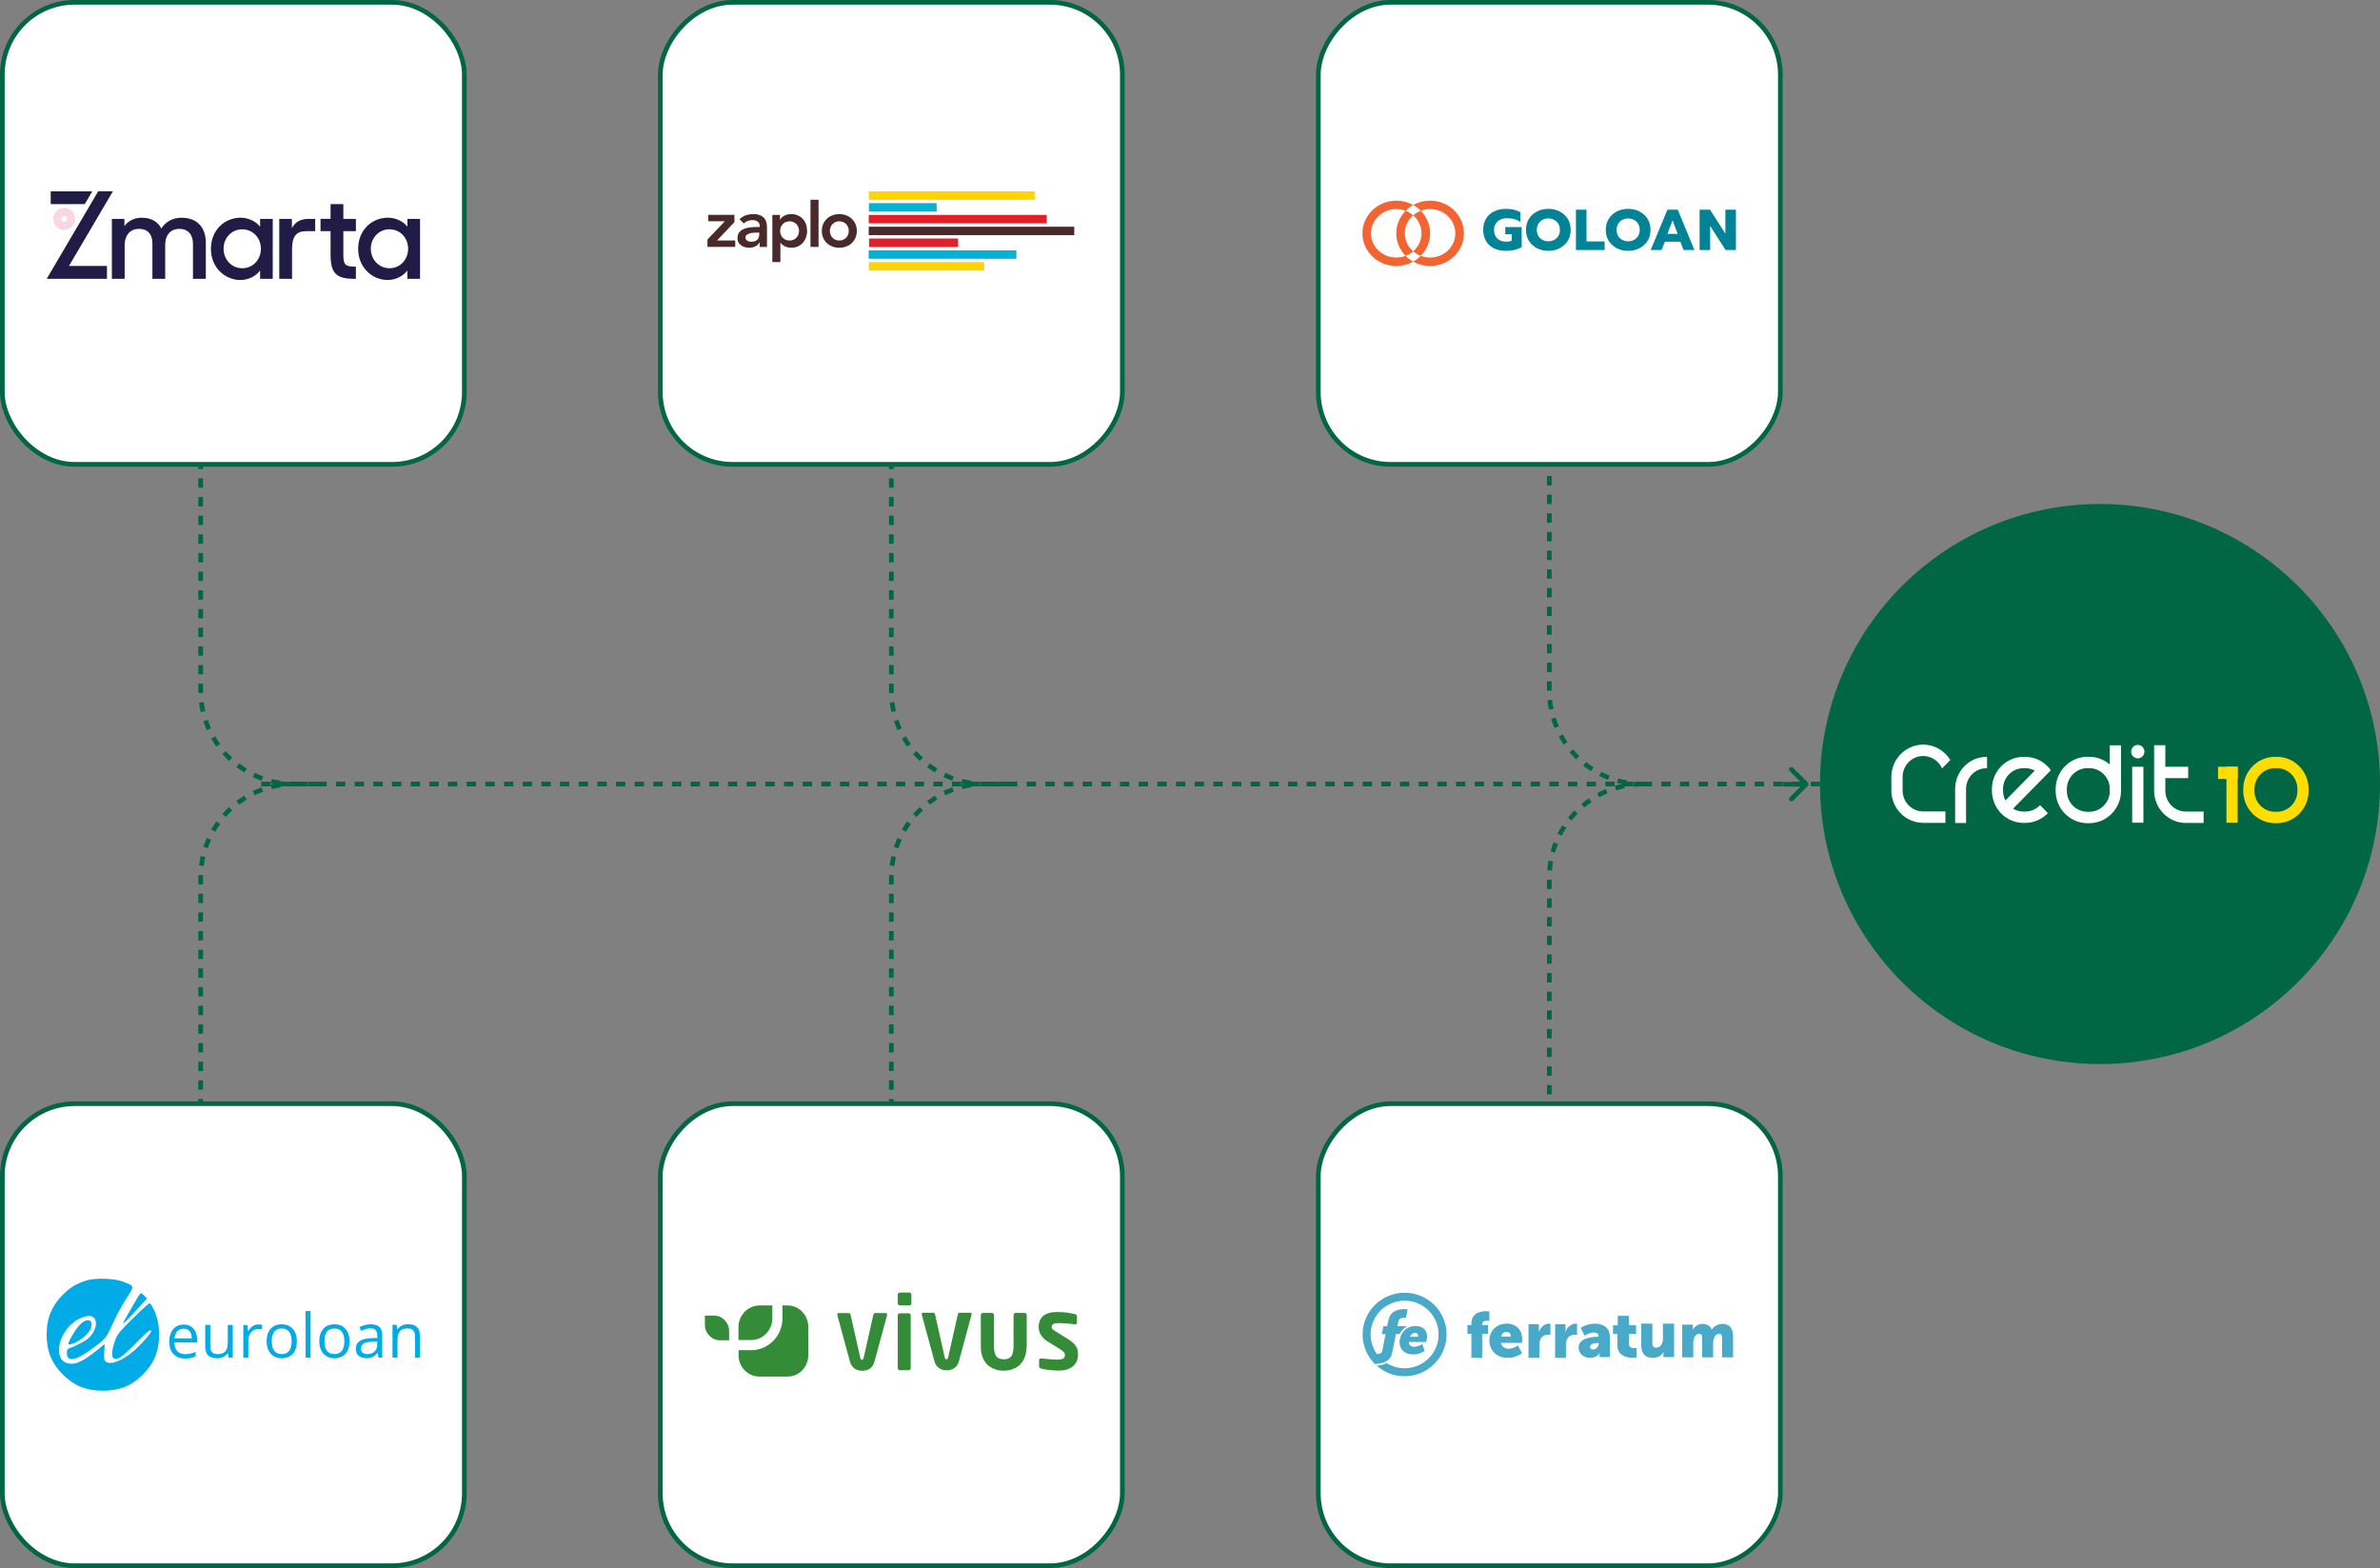 <svg xmlns="http://www.w3.org/2000/svg" viewBox="0 0 510 336" fill="none">
  <rect x="0" y="0" width="510" height="336" fill="#808080" stroke="none"/>
  <defs>
    <clipPath id="clip0_2866_10781">
      <rect transform="translate(151 277)" width="80" height="18" fill="#fff"/>
    </clipPath>
    <clipPath id="clip1_2866_10781">
      <rect transform="translate(292 43)" width="80" height="14" fill="#fff"/>
    </clipPath>
  </defs>
  <path d="m56 168h334" stroke="#064" stroke-dasharray="2 2"/>
  <g fill="#064">
    <path d="m456.4 168.4c0.195-0.196 0.195-0.512 0-0.708l-3.182-3.182c-0.196-0.195-0.512-0.195-0.708 0-0.195 0.196-0.195 0.512 0 0.708l2.829 2.828-2.829 2.828c-0.195 0.196-0.195 0.512 0 0.708 0.196 0.195 0.512 0.195 0.708 0l3.182-3.182zm-5.354 0.146h5v-1h-5v1z"/>
    <path d="m387.4 168.4c0.195-0.196 0.195-0.512 0-0.708l-3.182-3.182c-0.196-0.195-0.512-0.195-0.708 0-0.195 0.196-0.195 0.512 0 0.708l2.829 2.828-2.829 2.828c-0.195 0.196-0.195 0.512 0 0.708 0.196 0.195 0.512 0.195 0.708 0l3.182-3.182zm-5.354 0.146h5v-1h-5v1z"/>
    <circle cx="450" cy="168" r="60"/>
  </g>
  <g fill="#fd0">
    <path d="m487.9 164.6c2.428 0 4.402 2.006 4.402 4.472v0.404c0 2.465-1.976 4.469-4.402 4.469h-0.4c-2.428 0-4.402-2.006-4.402-4.469v-0.404c0-2.468 1.976-4.472 4.402-4.472h0.4zm0-2.435h-0.4c-3.743 0-6.803 3.109-6.803 6.909v0.404c0 3.801 3.06 6.909 6.803 6.909h0.4c3.743 0 6.803-3.111 6.803-6.909v-0.404c0-3.8-3.06-6.909-6.803-6.909z"/>
    <path d="m479.5 164.3h-2.403v12h2.403v-12z"/>
    <path d="m479.5 164.3h-4.21v2.62h4.21v-2.62z"/>
  </g>
  <g fill="#fff">
    <path d="m447.7 164.6c2.426 0 4.401 2.007 4.401 4.472v0.404c0 2.465-1.975 4.469-4.401 4.469h-0.4c-2.429 0-4.404-2.006-4.404-4.469v-0.404c0-2.468 1.975-4.472 4.404-4.472h0.4zm0-2.435h-0.4c-3.743 0-6.803 3.109-6.803 6.91v0.403c0 3.801 3.06 6.91 6.803 6.91h0.4c3.74 0 6.802-3.109 6.802-6.91v-0.403c3e-3 -3.801-3.062-6.91-6.802-6.91z"/>
    <path d="m454.5 159.7h-2.403v9.572h2.403v-9.572z"/>
    <path d="m459.3 164.3h-2.403v11.99h2.403v-11.99z"/>
    <path d="m468.9 164.3h-6.278v2.438h6.278v-2.438z"/>
    <path d="m434 173.9h-0.398c-0.815 0-1.573-0.23-2.227-0.627l6.381-6.483v2e-3l1.716-1.744c-1.232-1.727-3.227-2.867-5.475-2.867h-0.397c-3.717 0-6.759 3.093-6.759 6.873v0.401c0 3.78 3.042 6.873 6.759 6.873h0.397c1.895 0 3.611-0.809 4.841-2.094l-1.685-1.712c-0.792 0.849-1.911 1.378-3.153 1.378zm-4.774-4.846c0-2.455 1.964-4.448 4.374-4.448h0.397c0.731 0 1.418 0.191 2.023 0.517l-6.29 6.395c-0.321-0.617-0.504-1.32-0.504-2.063v-0.401z"/>
    <path d="m468.4 173.9c-2.429 0-4.402-2.007-4.402-4.469v-9.756h-2.401v9.756c0 3.8 3.06 6.909 6.803 6.909h3.802v-2.44h-3.802z"/>
    <path d="m458.1 162.5c0.783 0 1.419-0.645 1.419-1.441s-0.636-1.441-1.419-1.441c-0.784 0-1.42 0.645-1.42 1.441s0.636 1.441 1.42 1.441z"/>
    <path d="m425.8 162.2h-0.208c-3.648 0-6.634 3.093-6.634 6.873v7.274h2.342v-7.274c0-2.455 1.924-4.448 4.292-4.448h0.208v-2.425z"/>
    <path d="m407.7 169.4v-2.925c0-2.469 1.98-4.477 4.416-4.477h8e-3c1.796 0 3.337 1.095 4.028 2.657l1.77-1.795c-1.204-1.977-3.352-3.304-5.798-3.304h-8e-3c-3.753 0-6.825 3.115-6.825 6.919v2.925c0 3.787 3.04 6.884 6.768 6.917v5e-3h4.816v-2.444h-4.759c-2.434 0-4.416-2.01-4.416-4.478z"/>
  </g>
  <g stroke="#064">
    <path d="m191 98.5v49.5c0 11.05 8.954 20 20 20h5" stroke-dasharray="2 2"/>
    <path d="m191 237.5v-49.5c0-11.05 8.954-20 20-20h5" stroke-dasharray="2 2"/>
    <rect transform="matrix(-1 0 0 1 240 0)" x="-.5" y=".5" width="99" height="99" rx="15.5" fill="#fff"/>
    <rect transform="matrix(1 -8.742e-8 -8.742e-8 -1 141 335)" x=".5" y="-.5" width="99" height="99" rx="15.5" fill="#fff"/>
  </g>
  <g fill="#49292A">
    <path d="m162.8 51.97h-0.044c-0.25 0.391-0.566 0.673-0.949 0.85-0.384 0.177-0.806 0.265-1.266 0.265-0.317 0-0.625-0.043-0.927-0.13-0.302-0.085-0.57-0.213-0.805-0.385-0.235-0.17-0.424-0.385-0.568-0.643-0.144-0.257-0.216-0.558-0.216-0.901 0-0.372 0.067-0.687 0.201-0.95 0.135-0.262 0.314-0.483 0.54-0.659 0.225-0.177 0.486-0.316 0.783-0.423 0.297-0.103 0.606-0.182 0.928-0.234 0.321-0.051 0.644-0.086 0.97-0.1 0.326-0.013 0.633-0.022 0.921-0.022h0.432v-0.186c0-0.429-0.149-0.751-0.447-0.967-0.297-0.214-0.676-0.321-1.136-0.321-0.364 0-0.704 0.064-1.021 0.194-0.316 0.127-0.589 0.302-0.819 0.522l-0.906-0.901c0.383-0.391 0.832-0.673 1.345-0.844 0.512-0.172 1.043-0.258 1.588-0.258 0.489 0 0.901 0.054 1.237 0.164 0.335 0.109 0.613 0.25 0.833 0.423 0.22 0.171 0.391 0.368 0.511 0.593 0.12 0.225 0.205 0.452 0.258 0.68 0.054 0.229 0.084 0.45 0.094 0.664 9e-3 0.216 0.016 0.405 0.016 0.566v3.946h-1.553v-0.942zm-0.101-2.13h-0.36c-0.24 0-0.508 8e-3 -0.806 0.027-0.296 0.019-0.577 0.065-0.84 0.136-0.264 0.073-0.487 0.178-0.669 0.315-0.183 0.138-0.273 0.331-0.273 0.578 0 0.162 0.036 0.298 0.108 0.409 0.071 0.109 0.165 0.204 0.279 0.279 0.116 0.077 0.246 0.13 0.389 0.165 0.144 0.033 0.288 0.049 0.431 0.049 0.595 0 1.033-0.14 1.316-0.422 0.283-0.28 0.425-0.665 0.425-1.151v-0.386z"/>
    <path d="m165.5 46.05h1.639v1.029h0.029c0.248-0.419 0.584-0.725 1.006-0.915 0.422-0.191 0.877-0.286 1.366-0.286 0.526 0 1.002 0.092 1.423 0.279 0.423 0.186 0.782 0.441 1.078 0.764 0.298 0.324 0.523 0.706 0.676 1.146 0.153 0.437 0.23 0.909 0.23 1.414 0 0.505-0.081 0.978-0.244 1.416-0.163 0.44-0.392 0.821-0.683 1.144-0.292 0.324-0.645 0.579-1.057 0.766-0.411 0.186-0.863 0.278-1.351 0.278-0.326 0-0.614-0.034-0.863-0.1-0.248-0.065-0.47-0.154-0.662-0.258-0.192-0.104-0.354-0.216-0.488-0.336-0.134-0.119-0.244-0.236-0.331-0.351h-0.042v4.118h-1.726v-10.11zm5.721 3.431c0-0.266-0.044-0.523-0.136-0.771-0.091-0.248-0.225-0.468-0.402-0.657-0.177-0.191-0.39-0.344-0.64-0.46-0.249-0.114-0.532-0.171-0.849-0.171-0.316 0-0.598 0.057-0.848 0.171-0.249 0.116-0.463 0.268-0.64 0.46-0.177 0.189-0.311 0.409-0.402 0.657-0.092 0.248-0.136 0.505-0.136 0.771 0 0.269 0.044 0.525 0.136 0.773 0.091 0.247 0.225 0.466 0.402 0.656 0.177 0.192 0.391 0.345 0.64 0.458 0.25 0.115 0.532 0.173 0.848 0.173 0.317 0 0.6-0.058 0.849-0.173 0.25-0.113 0.463-0.266 0.64-0.458 0.177-0.19 0.311-0.41 0.402-0.656 0.092-0.249 0.136-0.505 0.136-0.773z"/>
    <path d="m175.4 42.8h-1.726v10.11h1.726v-10.11z"/>
    <path d="m176.1 49.48c0-0.543 0.098-1.037 0.296-1.48 0.196-0.444 0.462-0.821 0.798-1.137 0.335-0.314 0.733-0.558 1.193-0.728 0.46-0.172 0.949-0.258 1.466-0.258 0.518 0 1.007 0.086 1.467 0.258 0.46 0.171 0.858 0.414 1.193 0.728 0.336 0.317 0.6 0.694 0.798 1.137 0.197 0.443 0.295 0.937 0.295 1.48 0 0.544-0.098 1.039-0.295 1.481-0.198 0.444-0.462 0.822-0.798 1.138-0.335 0.313-0.733 0.558-1.193 0.729-0.46 0.171-0.949 0.257-1.467 0.257-0.517 0-1.006-0.086-1.466-0.257-0.46-0.171-0.858-0.416-1.193-0.729-0.336-0.316-0.602-0.694-0.798-1.138-0.198-0.442-0.296-0.937-0.296-1.481zm1.725 0c0 0.269 0.047 0.525 0.138 0.773 0.091 0.247 0.225 0.466 0.402 0.656 0.177 0.192 0.391 0.345 0.64 0.458 0.249 0.115 0.533 0.173 0.848 0.173 0.317 0 0.599-0.058 0.849-0.173 0.248-0.113 0.462-0.266 0.64-0.458 0.177-0.19 0.31-0.41 0.402-0.656 0.092-0.249 0.137-0.505 0.137-0.773 0-0.266-0.045-0.523-0.137-0.771-0.092-0.248-0.225-0.468-0.402-0.657-0.178-0.191-0.392-0.344-0.64-0.46-0.25-0.114-0.532-0.171-0.849-0.171-0.315 0-0.599 0.057-0.848 0.171-0.249 0.116-0.463 0.268-0.64 0.46-0.177 0.189-0.311 0.409-0.402 0.657-0.091 0.248-0.138 0.505-0.138 0.771z"/>
    <path d="m151.6 51.32 3.696-3.877v-0.029h-3.523v-1.372h5.607v1.558l-3.738 3.934h3.91v1.371h-5.952v-1.586z"/>
  </g>
  <path d="m221.7 41h-35.53v1.805h35.53v-1.805z" fill="#FFD400"/>
  <path d="m200.7 43.53h-14.5v1.805h14.5v-1.805z" fill="#00B2D5"/>
  <path d="m224.3 46.05h-38.14v1.806h38.14v-1.806z" fill="#E31F27"/>
  <path d="m230.2 48.58h-44.04v1.805h44.04v-1.805z" fill="#49292A"/>
  <path d="m205.3 51.11h-19.07v1.805h19.07v-1.805z" fill="#E31F27"/>
  <path d="m217.8 53.64h-31.66v1.805h31.66v-1.805z" fill="#00B2D5"/>
  <path d="m210.9 56.16h-24.72v1.805h24.72v-1.805z" fill="#FFD400"/>
  <g clip-path="url(#clip0_2866_10781)" fill="#348B38">
    <path d="m173.2 290.4v-6.107c0-2.522-2.004-4.57-4.472-4.57h-1.057v2.731c0 3.793-3.006 6.865-6.718 6.865h-2.69v1.081c0 2.522 2.004 4.57 4.472 4.57h5.975c2.486 0.019 4.49-2.029 4.49-4.57z"/>
    <path d="m165.5 282.5v-2.772h-2.709c-2.502 0-4.552 2.079-4.552 4.64v2.772h2.709c2.52 0 4.552-2.079 4.552-4.64z"/>
    <path d="m153 281.9h-1.95v1.971c0 1.835 1.458 3.323 3.256 3.323h1.931v-1.971c0-1.835-1.458-3.323-3.237-3.323z"/>
    <path d="m190.1 281.7c0 0.064 0 0.127-0.02 0.148l-2.677 9.847c-0.103 0.403-0.269 0.742-0.435 0.996-0.187 0.254-0.394 0.466-0.643 0.614s-0.498 0.254-0.768 0.317c-0.27 0.064-0.539 0.106-0.809 0.106s-0.54-0.042-0.809-0.106c-0.27-0.063-0.519-0.169-0.747-0.317s-0.436-0.36-0.643-0.614c-0.187-0.254-0.332-0.593-0.436-0.996l-2.676-9.847c-0.021-0.021-0.021-0.084-0.021-0.148 0-0.233 0.104-0.339 0.332-0.339h2.116c0.207 0 0.353 0.149 0.415 0.424l2.033 9.042c0.042 0.212 0.104 0.339 0.166 0.424 0.062 0.084 0.145 0.127 0.228 0.127s0.166-0.043 0.229-0.127c0.062-0.085 0.124-0.212 0.165-0.424l2.034-9.042c0.062-0.297 0.228-0.424 0.435-0.424h2.179c0.228 0 0.352 0.127 0.352 0.339z"/>
    <path d="m195.3 279.3c0 0.106-0.041 0.212-0.124 0.297s-0.187 0.127-0.291 0.127h-2.053c-0.104 0-0.208-0.042-0.312-0.127-0.083-0.085-0.145-0.191-0.145-0.297v-1.905c0-0.106 0.042-0.212 0.145-0.297 0.083-0.085 0.187-0.127 0.312-0.127h2.053c0.104 0 0.208 0.042 0.291 0.127s0.124 0.191 0.124 0.297v1.905zm-0.145 13.85c0 0.106-0.041 0.212-0.124 0.317-0.083 0.085-0.187 0.149-0.291 0.149h-1.95c-0.104 0-0.207-0.043-0.29-0.149-0.083-0.084-0.125-0.19-0.125-0.317v-11.31c0-0.106 0.042-0.212 0.125-0.297s0.186-0.127 0.29-0.127h1.95c0.104 0 0.208 0.042 0.291 0.127s0.124 0.191 0.124 0.297v11.31z"/>
    <path d="m208.2 281.6c0 0.064 0 0.127-0.02 0.148l-2.677 9.848c-0.104 0.402-0.27 0.741-0.435 0.995-0.187 0.254-0.395 0.466-0.644 0.614s-0.498 0.254-0.767 0.318c-0.27 0.063-0.54 0.105-0.809 0.105-0.27 0-0.54-0.042-0.81-0.105-0.269-0.064-0.518-0.17-0.746-0.318-0.229-0.148-0.436-0.36-0.644-0.614-0.186-0.254-0.332-0.593-0.435-0.995l-2.677-9.826c-0.02-0.022-0.02-0.085-0.02-0.149 0-0.233 0.103-0.338 0.332-0.338h2.116c0.207 0 0.352 0.148 0.415 0.423l2.033 9.042c0.041 0.212 0.104 0.339 0.166 0.424s0.145 0.127 0.228 0.127 0.166-0.042 0.228-0.127c0.063-0.085 0.125-0.212 0.166-0.424l2.033-9.042c0.063-0.296 0.229-0.423 0.436-0.423h2.116c0.291-0.022 0.415 0.105 0.415 0.317z"/>
    <path d="m219.7 290.5c-0.187 0.571-0.415 1.059-0.706 1.44-0.29 0.381-0.601 0.699-0.975 0.931-0.352 0.233-0.726 0.403-1.079 0.53-0.352 0.127-0.705 0.212-1.016 0.254s-0.581 0.064-0.789 0.064h-0.124c-0.208 0-0.477-0.022-0.788-0.064-0.312-0.042-0.664-0.127-1.017-0.254s-0.726-0.297-1.079-0.53c-0.353-0.232-0.685-0.55-0.975-0.931s-0.519-0.869-0.705-1.419c-0.187-0.572-0.27-1.25-0.27-2.033v-6.692c0-0.106 0.041-0.212 0.124-0.317 0.083-0.085 0.166-0.149 0.291-0.149h1.992c0.103 0 0.207 0.043 0.29 0.149 0.083 0.084 0.124 0.19 0.124 0.317v6.692c0 0.572 0.042 1.016 0.146 1.376 0.103 0.36 0.228 0.636 0.415 0.847 0.186 0.212 0.394 0.339 0.643 0.424s0.518 0.127 0.83 0.127h0.124c0.311 0 0.581-0.042 0.83-0.127s0.456-0.212 0.643-0.424c0.187-0.211 0.311-0.487 0.415-0.847s0.145-0.825 0.145-1.376v-6.692c0-0.106 0.042-0.212 0.125-0.317 0.083-0.085 0.166-0.149 0.29-0.149h1.992c0.104 0 0.207 0.043 0.29 0.149 0.083 0.084 0.125 0.19 0.125 0.317v6.692c-0.042 0.762-0.125 1.44-0.311 2.012z"/>
    <path d="m231 290.3c0 0.466-0.083 0.91-0.249 1.334-0.166 0.402-0.435 0.762-0.767 1.08-0.353 0.296-0.789 0.529-1.307 0.72-0.519 0.169-1.141 0.254-1.826 0.254-0.207 0-0.477 0-0.768-0.021-0.311-0.021-0.643-0.043-0.995-0.085-0.353-0.042-0.706-0.085-1.059-0.127-0.352-0.042-0.684-0.127-0.975-0.212-0.269-0.063-0.394-0.233-0.394-0.508v-1.313c0-0.085 0.042-0.169 0.104-0.233 0.062-0.063 0.145-0.106 0.27-0.106h0.083c0.249 0.021 0.56 0.064 0.892 0.085 0.352 0.021 0.684 0.064 1.037 0.085 0.332 0.021 0.664 0.042 0.954 0.063 0.291 0.021 0.519 0.021 0.685 0.021 0.332 0 0.581-0.021 0.788-0.084 0.208-0.043 0.353-0.127 0.457-0.212s0.187-0.212 0.207-0.339c0.042-0.127 0.063-0.275 0.063-0.402 0-0.212-0.063-0.381-0.208-0.551-0.145-0.148-0.373-0.339-0.726-0.572l-2.905-1.821c-0.518-0.339-0.954-0.762-1.286-1.27-0.332-0.509-0.498-1.08-0.498-1.716 0-2.16 1.349-3.24 4.025-3.24 0.415 0 0.809 0.022 1.162 0.043s0.664 0.063 0.975 0.106c0.29 0.042 0.581 0.084 0.851 0.148 0.269 0.042 0.539 0.106 0.809 0.169 0.249 0.064 0.373 0.233 0.373 0.508v1.271c0 0.275-0.104 0.402-0.332 0.402h-0.083c-0.166-0.021-0.373-0.042-0.643-0.084-0.27-0.043-0.56-0.064-0.892-0.085s-0.664-0.042-1.017-0.064c-0.352-0.021-0.664-0.042-0.975-0.042-0.518 0-0.871 0.064-1.12 0.212-0.228 0.127-0.353 0.36-0.353 0.699 0 0.169 0.083 0.317 0.228 0.444 0.146 0.127 0.353 0.276 0.623 0.424l2.78 1.736c0.436 0.276 0.788 0.551 1.058 0.826 0.27 0.276 0.477 0.551 0.622 0.826 0.146 0.275 0.249 0.551 0.291 0.826 0.021 0.254 0.041 0.529 0.041 0.805z"/>
  </g>
  <g stroke="#064">
    <path d="m332 82v66c0 11.05 8.954 20 20 20h0.5" stroke-dasharray="2 2"/>
    <path d="m332 254.5v-66.5c0-11.05 8.954-20 20-20h0.5" stroke-dasharray="2 2"/>
    <rect transform="matrix(-1 0 0 1 381 0)" x="-.5" y=".5" width="99" height="99" rx="15.5" fill="#fff"/>
    <rect transform="matrix(1 -8.742e-8 -8.742e-8 -1 282 335)" x=".5" y="-.5" width="99" height="99" rx="15.5" fill="#fff"/>
  </g>
  <g clip-path="url(#clip1_2866_10781)">
    <g fill="#008396">
      <path d="m322.7 53.75c-0.972 0-1.828-0.181-2.57-0.543-0.733-0.362-1.299-0.88-1.7-1.555-0.401-0.683-0.601-1.481-0.601-2.395 0-0.913 0.2-1.708 0.601-2.382 0.401-0.683 0.967-1.206 1.7-1.568 0.742-0.37 1.598-0.555 2.57-0.555 0.647 0 1.218 0.062 1.713 0.185 0.502 0.115 0.967 0.304 1.393 0.568v2.074c-0.375-0.288-0.801-0.494-1.278-0.617-0.469-0.132-1.01-0.198-1.624-0.198-0.528 0-1.001 0.103-1.419 0.309-0.409 0.198-0.733 0.485-0.971 0.864-0.239 0.379-0.358 0.819-0.358 1.321 0 0.782 0.234 1.399 0.703 1.852 0.477 0.453 1.121 0.679 1.93 0.679 0.452 0 0.831-0.074 1.138-0.222v-1.382h-1.368v-1.531h3.516v4.296c-0.912 0.535-2.037 0.802-3.375 0.802z"/>
      <path d="m331.8 53.75c-0.903 0-1.721-0.189-2.454-0.568-0.725-0.379-1.3-0.905-1.726-1.58-0.417-0.683-0.626-1.465-0.626-2.345s0.209-1.662 0.626-2.345c0.426-0.683 1.001-1.214 1.726-1.592 0.733-0.379 1.551-0.568 2.454-0.568 0.895 0 1.705 0.189 2.429 0.568 0.733 0.379 1.308 0.909 1.726 1.592s0.626 1.465 0.626 2.345-0.208 1.662-0.626 2.345c-0.418 0.675-0.993 1.202-1.726 1.58-0.724 0.379-1.534 0.568-2.429 0.568zm0-2.049c0.452 0 0.865-0.099 1.24-0.296s0.674-0.481 0.895-0.852c0.222-0.37 0.333-0.802 0.333-1.296 0-0.494-0.111-0.922-0.333-1.284-0.213-0.37-0.507-0.654-0.882-0.852-0.375-0.206-0.792-0.309-1.253-0.309-0.468 0-0.89 0.103-1.265 0.309-0.375 0.198-0.674 0.481-0.895 0.852-0.213 0.362-0.32 0.79-0.32 1.284 0 0.494 0.107 0.926 0.32 1.296 0.221 0.37 0.52 0.654 0.895 0.852 0.383 0.198 0.805 0.296 1.265 0.296z"/>
      <path d="m337.7 44.94h2.263v6.789h3.886v1.839h-6.149v-8.628z"/>
      <path d="m348.9 53.75c-0.903 0-1.721-0.189-2.454-0.568-0.725-0.379-1.3-0.905-1.726-1.58-0.417-0.683-0.626-1.465-0.626-2.345s0.209-1.662 0.626-2.345c0.426-0.683 1.001-1.214 1.726-1.592 0.733-0.379 1.551-0.568 2.454-0.568 0.895 0 1.705 0.189 2.429 0.568 0.733 0.379 1.308 0.909 1.726 1.592s0.626 1.465 0.626 2.345-0.208 1.662-0.626 2.345c-0.418 0.675-0.993 1.202-1.726 1.58-0.724 0.379-1.534 0.568-2.429 0.568zm0-2.049c0.452 0 0.866-0.099 1.24-0.296 0.375-0.198 0.674-0.481 0.895-0.852 0.222-0.37 0.333-0.802 0.333-1.296 0-0.494-0.111-0.922-0.333-1.284-0.213-0.37-0.507-0.654-0.882-0.852-0.375-0.206-0.792-0.309-1.253-0.309-0.468 0-0.89 0.103-1.265 0.309-0.375 0.198-0.674 0.481-0.895 0.852-0.213 0.362-0.32 0.79-0.32 1.284 0 0.494 0.107 0.926 0.32 1.296 0.221 0.37 0.52 0.654 0.895 0.852 0.383 0.198 0.805 0.296 1.265 0.296z"/>
      <path d="m357.3 44.94h2.224l3.567 8.628h-2.314l-0.716-1.778h-3.298l-0.716 1.778h-2.327l3.58-8.628zm2.198 5.172-1.086-2.901-1.099 2.901h2.185z"/>
      <path d="m364.2 44.94h2.237l3.286 5.135v-5.135h2.262v8.628h-2.224l-3.298-5.147v5.147h-2.263v-8.628z"/>
    </g>
    <path d="m299.2 55.19c3.018 0 5.411-2.354 5.411-5.194s-2.393-5.194-5.411-5.194c-3.017 0-5.41 2.354-5.41 5.194s2.393 5.194 5.41 5.194zm0 1.806c4.004 0 7.25-3.134 7.25-7s-3.246-7-7.25-7c-4.003 0-7.249 3.134-7.249 7s3.246 7 7.249 7zm7.25-1.806c3.018 0 5.41-2.354 5.41-5.194s-2.392-5.194-5.41-5.194-5.41 2.354-5.41 5.194 2.392 5.194 5.41 5.194zm0 1.806c4.004 0 7.249-3.134 7.249-7s-3.245-7-7.249-7-7.25 3.134-7.25 7 3.246 7 7.25 7z" clip-rule="evenodd" fill="#F26532" fill-rule="evenodd"/>
  </g>
  <path d="m315.3 285.8h-0.843v-1.877h0.843v-0.293c0-2.35 2.047-2.67 3.157-2.67 0.415 0 0.696 0.041 0.696 0.041v2.031s-0.161-0.027-0.375-0.027c-0.455 0-1.164 0.083-1.164 0.695v0.223h1.271v1.877h-1.271v5.16h-2.314v-5.16zm8.474 0.603c0-0.531-0.375-1.008-0.946-1.008-0.696 0-1.03 0.49-1.156 1.007h2.102v1e-3zm-0.891-2.776c2.116 0 3.314 1.442 3.314 3.388 0 0.231-0.056 0.734-0.056 0.734h-4.524c0.181 0.857 0.905 1.252 1.671 1.252 1.03 0 1.977-0.708 1.977-0.708l0.891 1.647s-1.156 1.02-3.063 1.02c-2.562 0-3.94-1.809-3.94-3.674 0-2.054 1.42-3.66 3.731-3.66l-1e-3 1e-3zm4.656 0.126h2.227v1.217c0 0.238-0.027 0.448-0.027 0.448h0.027c0.295-0.98 1.167-1.791 2.2-1.791 0.135 0 0.269 0.028 0.269 0.028v2.379s-0.188-0.042-0.47-0.042c-0.55 0-1.449 0.182-1.785 1.26-0.08 0.265-0.12 0.587-0.12 0.979v2.729h-2.321v-7.208 1e-3zm5.702 0h2.227v1.217c0 0.238-0.026 0.448-0.026 0.448h0.026c0.295-0.98 1.168-1.791 2.201-1.791 0.134 0 0.268 0.028 0.268 0.028v2.379s-0.188-0.042-0.47-0.042c-0.55 0-1.449 0.182-1.784 1.26-0.081 0.265-0.121 0.587-0.121 0.979v2.729h-2.321v-7.208 1e-3zm8.155 5.411c0.63 0 1.19-0.667 1.19-1.238v-0.149h-0.224c-0.77 0-1.653 0.217-1.653 0.802 0 0.326 0.21 0.585 0.687 0.585zm1.064-2.735h0.098v-0.122c0-0.585-0.462-0.776-1.064-0.776-0.911 0-1.947 0.667-1.947 0.667l-0.841-1.66s1.247-0.911 3.026-0.911c2.03 0 3.249 1.075 3.249 2.857v4.312h-2.213v-0.421c0-0.231 0.028-0.435 0.028-0.435h-0.028s-0.532 1.02-2.045 1.02c-1.344 0-2.451-0.871-2.451-2.259 0-2.04 3.068-2.272 4.188-2.272zm4.13-0.604h-0.938v-1.844h1.009v-2.021h2.388v2.021h1.535v1.844h-1.535v2.158c0 0.792 0.838 0.901 1.307 0.901 0.199 0 0.327-0.014 0.327-0.014v2.049s-0.27 0.041-0.668 0.041c-1.165 0-3.425-0.3-3.425-2.663v-2.472zm5.1-2.198h2.389v4.202c0 0.668 0.262 0.946 0.759 0.946 1.023 0 1.506-0.904 1.506-1.976v-3.172h2.39v7.166h-2.293v-0.626c0-0.236 0.027-0.445 0.027-0.445h-0.027c-0.387 0.765-1.271 1.238-2.224 1.238-1.409 0-2.527-0.668-2.527-2.686v-4.647zm8.783 0.22h2.27v0.611c0 0.231-0.027 0.435-0.027 0.435h0.027c0.328-0.489 0.984-1.21 2.092-1.21 0.889 0 1.6 0.395 1.97 1.183h0.027c0.369-0.584 1.203-1.183 2.256-1.183 1.286 0 2.284 0.694 2.284 2.623v4.539h-2.366v-4.145c0-0.516-0.096-0.883-0.547-0.883-0.752 0-1.149 0.544-1.299 1.318-0.055 0.245-0.055 0.53-0.055 0.816v2.895h-2.366v-4.146c0-0.516-0.095-0.883-0.546-0.883-0.739 0-1.122 0.516-1.286 1.264-0.055 0.258-0.068 0.57-0.068 0.87v2.894h-2.366v-6.998zm-50.49 2.103c-5e-3 4.937-4.032 8.938-9 8.943-0.181 0-0.361-6e-3 -0.541-0.017-0.048 0-0.098-8e-3 -0.146-0.011-0.137-0.01-0.273-0.023-0.409-0.04l-0.143-0.019c-0.158-0.021-0.314-0.047-0.469-0.076l-0.062-0.011c-0.178-0.035-0.354-0.076-0.529-0.122-0.039-0.01-0.077-0.022-0.116-0.033-0.129-0.036-0.256-0.074-0.382-0.114-0.063-0.021-0.125-0.042-0.187-0.063-0.101-0.036-0.201-0.077-0.3-0.112-0.07-0.027-0.141-0.053-0.209-0.083-0.137-0.057-0.272-0.117-0.406-0.181-0.1-0.048-0.198-0.1-0.297-0.154-0.045-0.024-0.091-0.047-0.136-0.073-0.045-0.025-0.108-0.055-0.161-0.085 0 0-1.023-0.666-1.478-1.067l0.155-0.019c0.501-0.062 1.27-0.158 1.97-0.522 0.115 0.072 0.232 0.141 0.35 0.205l0.086 0.045c0.25 0.132 0.508 0.249 0.772 0.351 0.074 0.029 0.146 0.057 0.22 0.083 0.055 0.019 0.111 0.037 0.166 0.055 0.097 0.032 0.194 0.06 0.291 0.087l0.11 0.031c0.139 0.037 0.28 0.069 0.422 0.098l0.059 0.01c0.123 0.024 0.246 0.044 0.371 0.061l0.118 0.015c0.11 0.013 0.219 0.024 0.329 0.033l0.119 9e-3c0.146 8e-3 0.292 0.015 0.439 0.015 4.023-3e-3 7.283-3.248 7.28-7.246-3e-3 -3.999-3.267-7.238-7.291-7.235-4.023 3e-3 -7.281 3.244-7.281 7.242 0 0.193 0.011 0.384 0.026 0.579 0 0.025 0 0.05 6e-3 0.076 0.018 0.191 0.043 0.38 0.078 0.568 0 0.017 6e-3 0.034 9e-3 0.05 0.105 0.585 0.283 1.156 0.529 1.698 0.014 0.03 0.027 0.061 0.042 0.091 0.072 0.154 0.149 0.302 0.231 0.45 0.028 0.05 0.057 0.098 0.086 0.147 0.03 0.049 0.077 0.118 0.111 0.177 0.077 0.123 0.155 0.244 0.24 0.362h0.058c0.195-6e-3 0.387-0.041 0.571-0.103 0.242-0.089 0.444-0.248 0.495-0.527l0.062-0.257 0.2-1.023 0.463-2.37h-0.809l0.344-1.715h0.805l0.266-1.217c0.386-2.146 2.338-2.425 3.333-2.425 0.269-1e-3 0.538 0.012 0.805 0.038l-0.386 1.853c-0.11-0.018-0.221-0.027-0.332-0.025-0.434 0-1.136 0.077-1.236 0.634l-0.253 1.142h2.146c-0.025 0.013-0.047 0.027-0.072 0.04-0.024 0.013-0.034 0.017-0.05 0.026s-0.027 0.017-0.041 0.026c-0.079 0.045-0.157 0.092-0.232 0.143-0.013 9e-3 -0.027 0.016-0.041 0.025l-0.016 0.013c-0.118 0.082-0.23 0.172-0.337 0.268l-0.036 0.034c-0.093 0.086-0.181 0.177-0.264 0.272-0.017 0.019-0.035 0.038-0.051 0.057-0.085 0.102-0.165 0.208-0.239 0.318-0.02 0.03-0.039 0.061-0.058 0.092-0.057 0.09-0.11 0.181-0.16 0.276-0.016 0.032-0.034 0.063-0.049 0.095l-0.015 0.027h-0.816l-0.521 2.748-0.265 1.217c-0.043 0.246-0.114 0.486-0.213 0.715-0.369 0.839-1.053 1.241-1.733 1.453-0.166 0.052-0.334 0.097-0.504 0.132-0.082 0.016-0.163 0.03-0.242 0.043-0.237 0.039-0.457 0.063-0.642 0.087-0.017 0-0.11 9e-3 -0.197 0.015l-0.163 0.012-0.134-0.135c-0.154-0.163-0.309-0.335-0.457-0.51-0.373-0.451-0.701-0.937-0.979-1.452l-9e-3 -0.017c-0.052-0.091-0.099-0.183-0.142-0.275-0.022-0.045-0.044-0.089-0.065-0.134-0.033-0.069-0.065-0.138-0.095-0.208-0.031-0.069-0.057-0.129-0.083-0.19-0.018-0.044-0.036-0.09-0.053-0.134-0.171-0.431-0.307-0.873-0.409-1.325l-0.014-0.059c-0.021-0.097-0.04-0.194-0.058-0.292-7e-3 -0.04-0.015-0.081-0.021-0.121-0.015-0.087-0.028-0.173-0.041-0.26-7e-3 -0.057-0.015-0.114-0.021-0.171-9e-3 -0.077-0.018-0.154-0.025-0.226s-0.013-0.154-0.018-0.235c-3e-3 -0.058-8e-3 -0.116-0.011-0.175-7e-3 -0.141-0.011-0.281-0.011-0.422 1e-3 -4.94 4.031-8.943 9.002-8.942 4.969 1e-3 8.997 4.004 8.998 8.942l-1e-3 4e-3zm-7.669 0.163c0.034-0.049 0.072-0.097 0.112-0.142 0.211-0.239 0.516-0.373 0.836-0.367 0.091-1e-3 0.181 0.016 0.266 0.049 0.074 0.029 0.141 0.075 0.196 0.132 0.054 0.058 0.096 0.127 0.122 0.202 0.028 0.081 0.043 0.166 0.042 0.251 0 0.034 0 0.085-6e-3 0.128-5e-3 0.042-5e-3 0.077-5e-3 0.077h-1.73c0.043-0.116 0.099-0.226 0.167-0.33zm-2.355 2.073c0.015 0.081 0.034 0.162 0.058 0.241 0.023 0.078 0.05 0.155 0.081 0.23 0.202 0.494 0.568 0.904 1.039 1.16 0.07 0.04 0.143 0.077 0.218 0.111 0.076 0.034 0.155 0.066 0.238 0.094 0.093 0.033 0.191 0.062 0.292 0.088 0.102 0.025 0.207 0.047 0.317 0.064 0.233 0.037 0.468 0.054 0.704 0.053 0.582-8e-3 1.155-0.137 1.683-0.379 0.107-0.048 0.203-0.094 0.287-0.139 0.063-0.033 0.12-0.065 0.168-0.094 0.098-0.057 0.168-0.103 0.203-0.127l0.027-0.019-0.501-1.458c-0.139 0.088-0.284 0.169-0.433 0.24-0.338 0.162-0.829 0.347-1.31 0.347-0.066 0-0.131-3e-3 -0.197-0.01-0.116-0.011-0.232-0.036-0.342-0.076-0.05-0.019-0.098-0.042-0.145-0.068-0.028-0.018-0.055-0.038-0.081-0.059-0.082-0.056-0.154-0.127-0.212-0.208-0.118-0.183-0.178-0.397-0.171-0.614h3.698s0.013-0.039 0.034-0.104c0.02-0.065 0.047-0.158 0.077-0.268 0.014-0.055 0.027-0.113 0.039-0.176 0.013-0.062 0.025-0.126 0.035-0.192 0.01-0.065 0.019-0.133 0.025-0.201 6e-3 -0.067 9e-3 -0.135 9e-3 -0.202 0-0.122-7e-3 -0.245-0.022-0.367-0.037-0.337-0.151-0.661-0.333-0.948-0.251-0.38-0.624-0.664-1.058-0.806-0.256-0.085-0.522-0.137-0.791-0.154-0.097-7e-3 -0.198-0.01-0.302-0.01-0.235 0-0.47 0.023-0.7 0.07-0.167 0.032-0.33 0.078-0.49 0.135-0.155 0.058-0.307 0.128-0.452 0.208-0.047 0.027-0.092 0.058-0.139 0.087-0.046 0.028-0.094 0.056-0.139 0.086-0.224 0.158-0.428 0.342-0.606 0.549-0.182 0.211-0.338 0.443-0.464 0.691-0.264 0.536-0.399 1.125-0.394 1.721 1e-3 0.169 0.017 0.338 0.05 0.504z" clip-rule="evenodd" fill="#48A9C9" fill-rule="evenodd"/>
  <g stroke="#064">
    <path d="m43 98.5v49.5c0 11.05 8.954 20 20 20h5" stroke-dasharray="2 2"/>
    <path d="m43 237.5v-49.5c0-11.05 8.954-20 20-20h5" stroke-dasharray="2 2"/>
    <rect x=".5" y=".5" width="99" height="99" rx="15.5" fill="#fff"/>
    <rect transform="rotate(180 99.5 335.5)" x="99.5" y="335.5" width="99" height="99" rx="15.5" fill="#fff"/>
  </g>
  <g fill="#00ABE6">
    <path d="m18.43 274.4c-2.183 0.725-3.405 1.47-4.964 3.025-2.402 2.396-3.47 5.029-3.47 8.555s1.068 6.158 3.472 8.556c2.404 2.399 5.042 3.464 8.577 3.464s6.173-1.065 8.577-3.464c2.404-2.398 3.472-5.03 3.472-8.556 0-2.578-0.64-4.858-1.874-6.675-0.147-0.217-1.177 0.654-3.597 3.041-2.879 2.838-3.466 3.544-3.889 4.67-0.732 1.952-0.906 3.592-0.424 3.992 0.694 0.575 1.821-0.17 4.76-3.146 2.594-2.627 3.336-3.209 3.336-2.616 0 0.424-2.41 3.121-3.88 4.341-2.547 2.115-4.901 2.972-5.897 2.148-0.327-0.27-0.38-0.649-0.29-2.046l0.11-1.714-1.892 1.524c-2.253 1.814-3.971 2.731-5.12 2.731-1.839 0-2.79-1.017-2.79-2.984 0-2.906 2.451-6.211 5.196-7.008 1.236-0.358 1.491-0.367 2.025-0.069 1.264 0.704 0.726 3.2-1.005 4.66-0.695 0.586-2.865 1.707-4.107 2.12-0.289 0.096-0.422 0.393-0.422 0.942 0 2.183 2.035 1.709 6.145-1.433 2.282-1.744 2.309-1.782 4.068-5.641 0.582-1.277 1.741-3.373 2.576-4.659 1.734-2.671 1.759-2.55-0.726-3.519-1.892-0.737-6.087-0.863-7.966-0.239zm11.08 3.586c-1.543 2.594-3.126 5.383-3.126 5.507 0 0.262 0.79-0.509 2.952-2.883l2.154-2.364-0.547-0.581c-0.301-0.319-0.626-0.581-0.722-0.581-0.096 0-0.416 0.406-0.711 0.902zm-12.24 5.697c-0.931 0.839-2.876 4.121-2.603 4.392 0.076 0.076 0.619-0.046 1.207-0.27 1.306-0.497 3.108-2.038 3.506-2.996 0.795-1.914-0.481-2.595-2.11-1.126z" clip-rule="evenodd" fill-rule="evenodd"/>
    <path d="m39.64 291.1c-1.042 0-1.865-0.316-2.47-0.948-0.6-0.632-0.9-1.51-0.9-2.633 0-1.132 0.279-2.031 0.836-2.698 0.562-0.666 1.314-0.999 2.257-0.999 0.883 0 1.582 0.29 2.097 0.871 0.514 0.577 0.772 1.339 0.772 2.287v0.673h-4.856c0.021 0.825 0.229 1.45 0.624 1.877 0.399 0.428 0.958 0.641 1.679 0.641 0.759 0 1.509-0.158 2.251-0.474v0.948c-0.377 0.162-0.735 0.278-1.074 0.346-0.334 0.073-0.74 0.109-1.216 0.109zm-0.289-6.388c-0.566 0-1.018 0.184-1.357 0.551-0.334 0.368-0.532 0.876-0.592 1.525h3.685c0-0.67-0.15-1.183-0.45-1.537-0.3-0.359-0.729-0.539-1.286-0.539z"/>
    <path d="m45.06 283.9v4.555c0 0.573 0.131 1 0.392 1.282s0.671 0.423 1.228 0.423c0.738 0 1.276-0.201 1.614-0.603 0.343-0.401 0.514-1.057 0.514-1.967v-3.69h1.068v7.022h-0.881l-0.154-0.942h-0.058c-0.219 0.346-0.523 0.611-0.913 0.795-0.386 0.183-0.828 0.275-1.325 0.275-0.858 0-1.501-0.203-1.929-0.609-0.424-0.405-0.637-1.055-0.637-1.947v-4.594h1.08z"/>
    <path d="m55.36 283.8c0.313 0 0.594 0.026 0.843 0.077l-0.148 0.986c-0.292-0.064-0.549-0.096-0.772-0.096-0.57 0-1.059 0.231-1.466 0.692-0.403 0.462-0.605 1.036-0.605 1.724v3.767h-1.068v-7.022h0.881l0.122 1.301h0.051c0.262-0.457 0.577-0.81 0.946-1.058 0.369-0.247 0.774-0.371 1.216-0.371z"/>
    <path d="m63.61 287.4c0 1.144-0.289 2.039-0.868 2.684-0.579 0.641-1.378 0.961-2.399 0.961-0.63 0-1.19-0.147-1.679-0.442-0.489-0.295-0.866-0.718-1.132-1.269s-0.399-1.196-0.399-1.934c0-1.145 0.287-2.036 0.862-2.672 0.575-0.641 1.372-0.961 2.392-0.961 0.986 0 1.769 0.327 2.348 0.98 0.583 0.654 0.875 1.538 0.875 2.653zm-5.37 0c0 0.897 0.18 1.58 0.54 2.05s0.89 0.705 1.589 0.705 1.228-0.233 1.589-0.699c0.364-0.47 0.547-1.155 0.547-2.056 0-0.893-0.182-1.57-0.547-2.031-0.36-0.466-0.894-0.699-1.602-0.699-0.699 0-1.226 0.229-1.582 0.686s-0.534 1.138-0.534 2.044z"/>
    <path d="m66.55 290.9h-1.068v-9.969h1.068v9.969z"/>
    <path d="m74.9 287.4c0 1.144-0.289 2.039-0.868 2.684-0.579 0.641-1.378 0.961-2.399 0.961-0.63 0-1.19-0.147-1.679-0.442s-0.866-0.718-1.132-1.269c-0.266-0.551-0.399-1.196-0.399-1.934 0-1.145 0.287-2.036 0.862-2.672 0.575-0.641 1.372-0.961 2.392-0.961 0.986 0 1.769 0.327 2.348 0.98 0.583 0.654 0.875 1.538 0.875 2.653zm-5.37 0c0 0.897 0.18 1.58 0.54 2.05 0.36 0.47 0.89 0.705 1.588 0.705 0.699 0 1.228-0.233 1.589-0.699 0.364-0.47 0.547-1.155 0.547-2.056 0-0.893-0.182-1.57-0.547-2.031-0.36-0.466-0.894-0.699-1.601-0.699-0.699 0-1.226 0.229-1.582 0.686-0.356 0.457-0.534 1.138-0.534 2.044z"/>
    <path d="m81.11 290.9-0.212-1h-0.051c-0.352 0.44-0.703 0.739-1.055 0.897-0.347 0.154-0.782 0.231-1.306 0.231-0.699 0-1.248-0.179-1.646-0.538-0.395-0.359-0.592-0.869-0.592-1.531 0-1.418 1.138-2.162 3.415-2.23l1.196-0.038v-0.436c0-0.551-0.12-0.957-0.36-1.217-0.236-0.265-0.615-0.398-1.138-0.398-0.587 0-1.252 0.18-1.994 0.539l-0.328-0.814c0.347-0.188 0.727-0.335 1.138-0.442 0.416-0.107 0.832-0.16 1.248-0.16 0.84 0 1.462 0.185 1.865 0.557 0.407 0.372 0.611 0.968 0.611 1.788v4.792h-0.791zm-2.412-0.75c0.665 0 1.186-0.181 1.563-0.544 0.382-0.363 0.572-0.872 0.572-1.525v-0.634l-1.068 0.044c-0.849 0.03-1.462 0.163-1.839 0.398-0.373 0.23-0.559 0.591-0.559 1.082 0 0.385 0.116 0.677 0.347 0.878 0.236 0.201 0.564 0.301 0.984 0.301z"/>
    <path d="m88.93 290.9v-4.543c0-0.572-0.131-0.999-0.392-1.281-0.262-0.282-0.671-0.423-1.228-0.423-0.737 0-1.278 0.199-1.621 0.596s-0.514 1.053-0.514 1.967v3.684h-1.068v-7.022h0.868l0.174 0.961h0.051c0.219-0.346 0.525-0.613 0.92-0.801 0.395-0.192 0.834-0.288 1.318-0.288 0.849 0 1.488 0.205 1.916 0.615 0.429 0.406 0.643 1.057 0.643 1.954v4.581h-1.068z"/>
  </g>
  <path d="m23.97 46.91h2.689v1.549c0.807-1.124 2.101-1.805 3.731-1.805 2.034 0 3.445 0.868 4.185 2.315 0.857-1.413 2.403-2.315 4.286-2.315 3.445 0 5.244 2.111 5.244 5.397v7.695h-2.756v-7.525c0-1.924-1.042-3.184-2.941-3.184-1.698 0-3.008 1.175-3.008 3.473v7.236h-2.74v-7.661c0-1.873-1.042-3.048-2.857-3.048-1.782 0-3.092 1.209-3.092 3.575v7.134h-2.74v-12.84zm21.23 6.418c0 4.086 3.092 6.674 6.302 6.674 1.681 0 3.26-0.766 4.235-2.026v1.771h2.706v-12.84h-2.706v1.668c-0.941-1.175-2.538-1.924-4.202-1.924-3.311 0-6.336 2.571-6.336 6.674zm10.71-0.034c0 2.315-1.698 4.188-4 4.188-2.252 0-4-1.856-4-4.188 0-2.332 1.748-4.154 4-4.154 2.302 0 4 1.873 4 4.154zm3.933 6.452h2.74v-6.367c0-2.673 0.857-3.848 3.059-3.848h1.899v-2.622h-1.496c-1.681 0-2.84 0.715-3.496 1.975v-1.975h-2.706v12.84zm8.84-10.22h2.151v4.971c0 4.001 1.16 5.244 5.025 5.244h0.403v-2.605c-2.336 0-2.689-0.357-2.689-2.673v-4.937h2.689v-2.622h-2.689v-3.167h-2.74v3.15h-2.151v2.639zm8.067 3.797c0 4.086 3.092 6.674 6.302 6.674 1.664 0 3.277-0.766 4.235-2.026v1.771h2.723v-12.84h-2.706v1.668c-0.941-1.175-2.538-1.924-4.202-1.924-3.328 0-6.353 2.571-6.353 6.674zm10.71-0.034c0 2.315-1.698 4.188-4 4.188-2.252 0-4-1.856-4-4.188 0-2.332 1.748-4.154 4-4.154 2.302 0 4 1.873 4 4.154zm-66.42-12.29-11.03 18.74h12.91v-2.758h-8.134l9.412-15.99h-3.16zm-10.17 2.741h7.294l1.613-2.741h-8.908v2.741z" fill="#201C46"/>
  <path d="m13.76 44.52c-1.294 0-2.336 1.056-2.336 2.366 0 1.311 1.042 2.366 2.336 2.366 1.294 0 2.336-1.056 2.336-2.366 0-1.311-1.042-2.366-2.336-2.366zm0 2.996c-0.353 0-0.622-0.289-0.622-0.63 0-0.357 0.286-0.63 0.622-0.63 0.353 0 0.622 0.289 0.622 0.63 0 0.358-0.286 0.63-0.622 0.63z" fill="#FAD6E5"/>
</svg>
